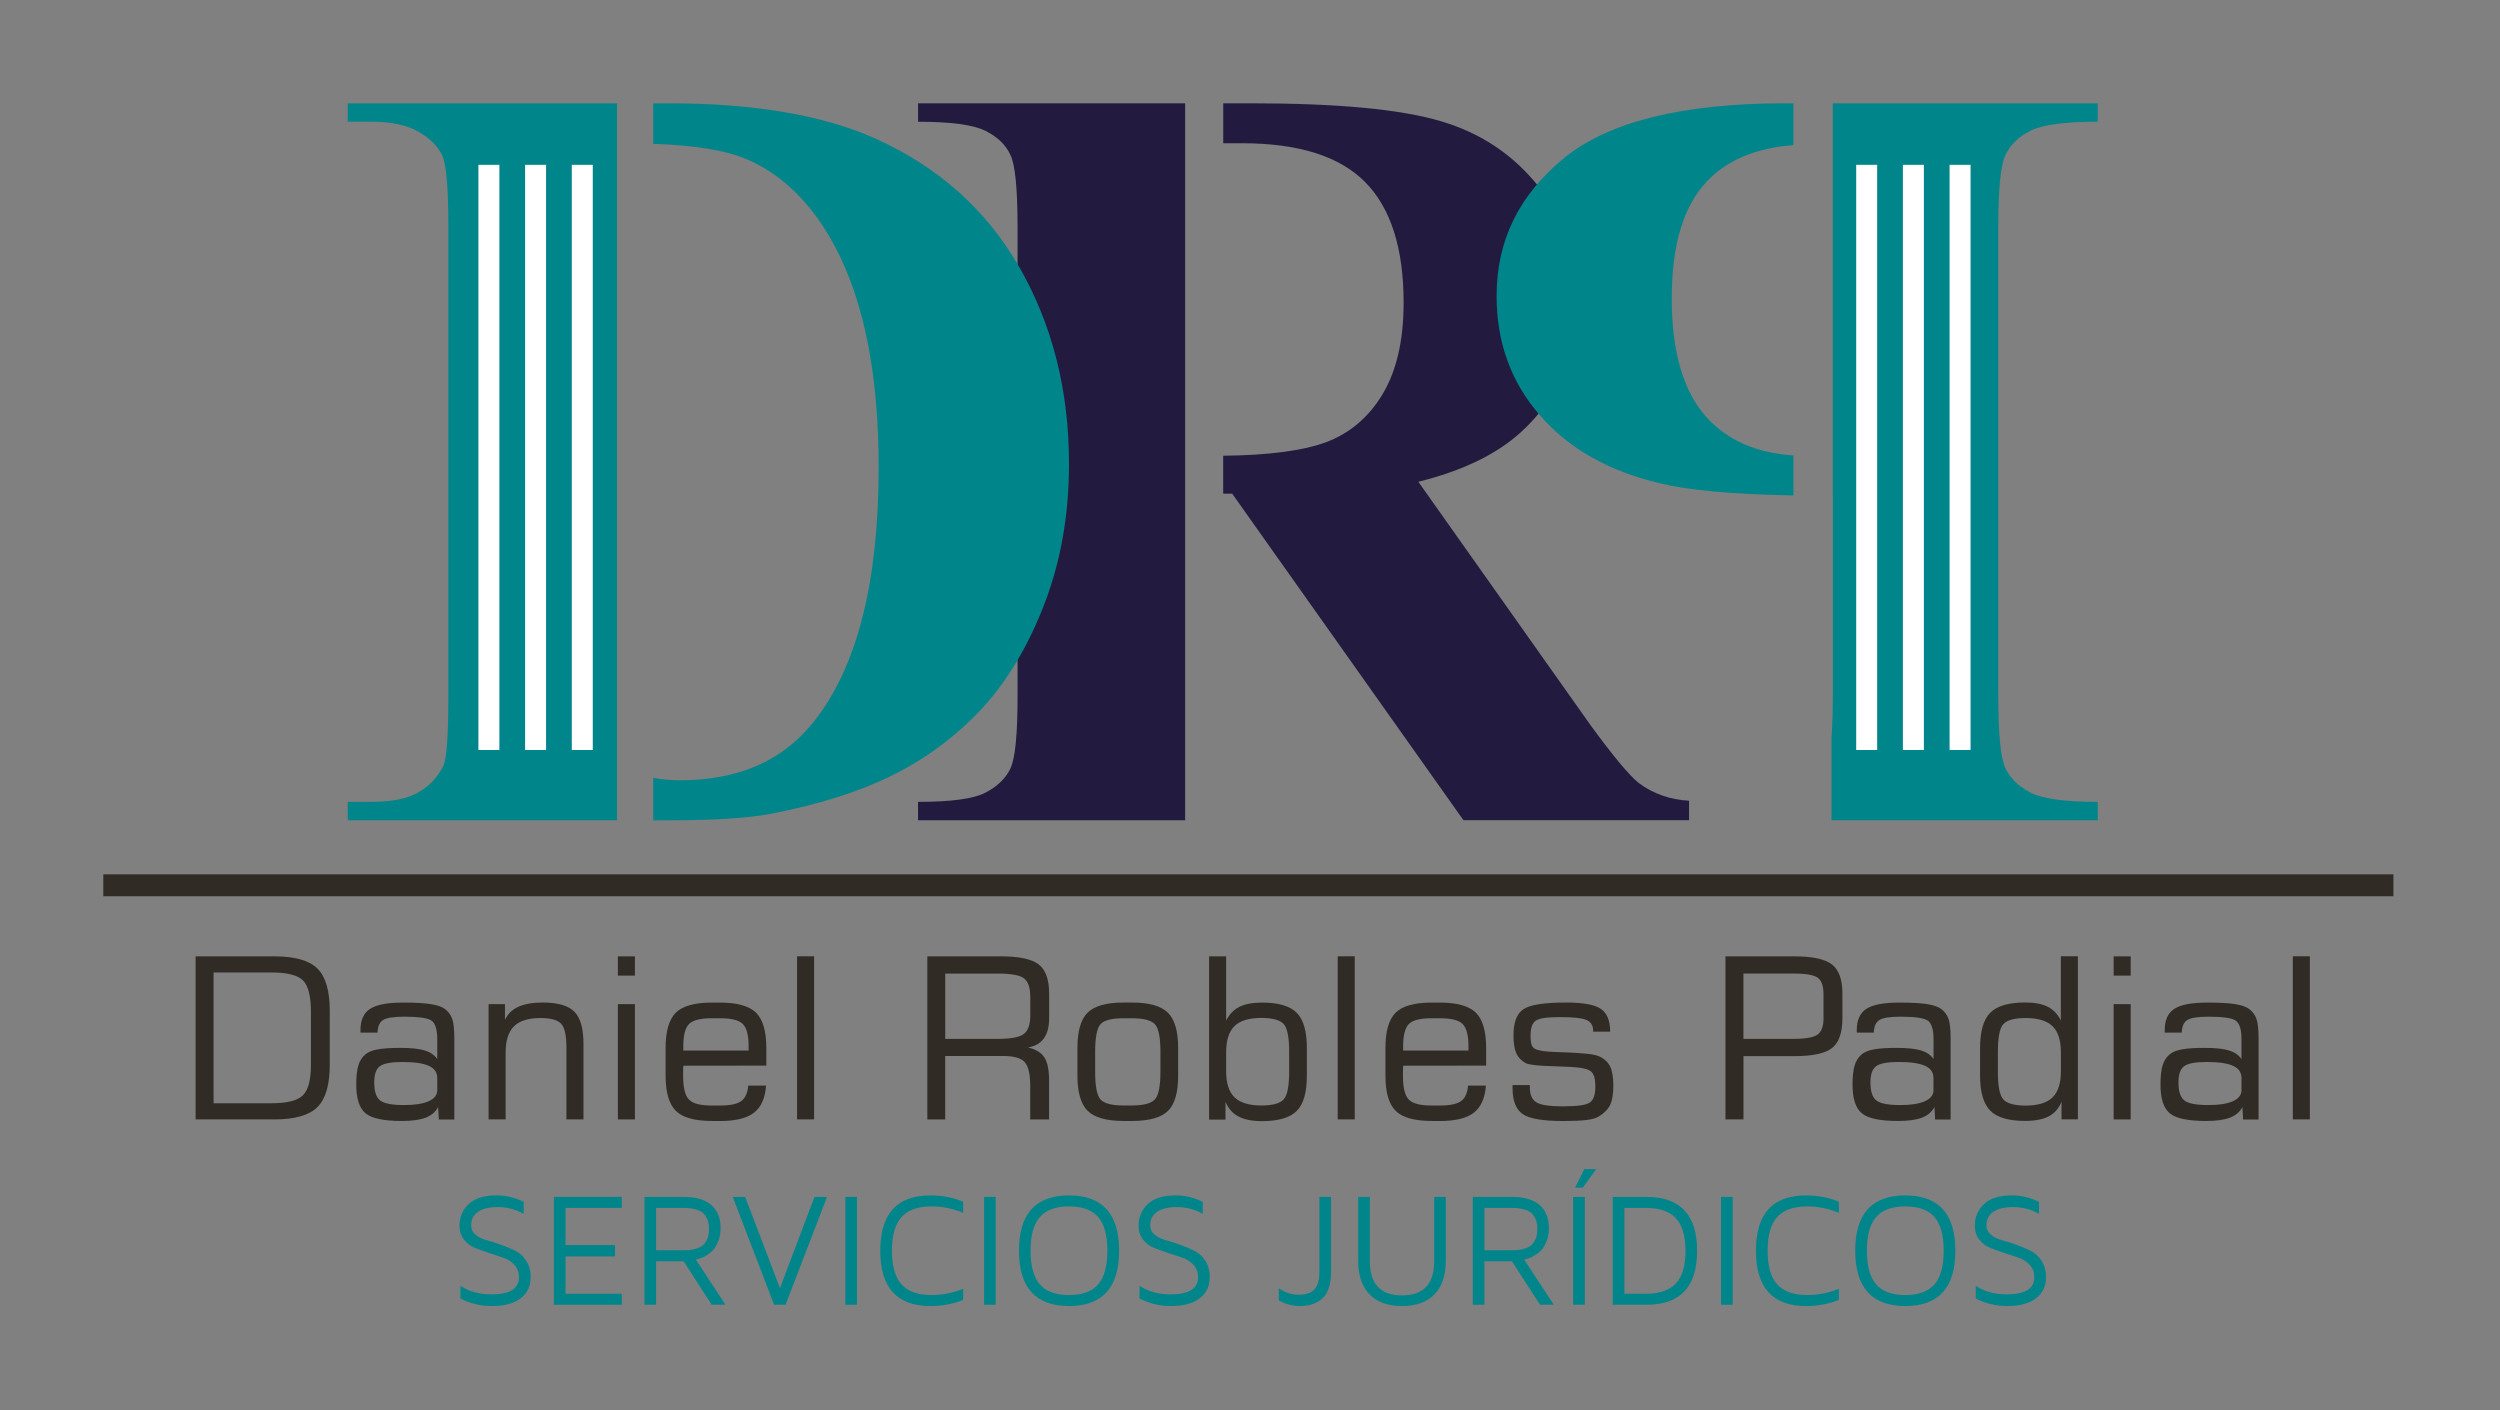 <svg width="484" height="273" viewBox="0 0 484 273" fill="none" xmlns="http://www.w3.org/2000/svg">
<rect x="0" y="0" width="484" height="273" fill="#808080" stroke="none"/>
<g clip-path="url(#clip0_415_23)">
<path d="M41.35 213.59H52.55C55.58 213.59 57.62 213.08 58.65 212.04C59.68 211.01 60.2 209.04 60.2 206.15V195.94C60.2 192.89 59.69 190.84 58.67 189.82C57.64 188.79 55.6 188.27 52.55 188.27H41.35V213.59ZM37.87 216.72V185.15H53.11C57.07 185.15 59.84 185.93 61.44 187.5C63.04 189.06 63.84 191.8 63.84 195.69V206.11C63.84 210.03 63.04 212.78 61.43 214.35C59.83 215.93 57.06 216.72 53.11 216.72H37.87Z" fill="#312B25"/>
<path d="M84.81 214.36C84.3 215.29 83.49 215.97 82.39 216.39C81.28 216.81 79.74 217.02 77.77 217.02C74.28 217.02 71.94 216.52 70.75 215.52C69.56 214.52 68.97 212.67 68.97 209.95C68.97 208.38 69.11 207.15 69.38 206.26C69.65 205.37 70.11 204.65 70.75 204.12C71.29 203.66 72.07 203.35 73.12 203.16C74.16 202.96 75.65 202.87 77.61 202.87C79.57 202.87 81.18 203.04 82.24 203.37C83.31 203.7 84.11 204.25 84.65 205.03V201.18C84.65 199.36 84.3 198.18 83.59 197.63C82.88 197.09 81.11 196.83 78.27 196.83C76.21 196.83 74.83 197.05 74.15 197.48C73.48 197.91 73.12 198.72 73.09 199.91H69.79V199.4C69.79 197.49 70.41 196.13 71.64 195.32C72.88 194.5 75.01 194.1 78.04 194.1C80.4 194.1 82.19 194.2 83.43 194.4C84.66 194.6 85.57 194.91 86.17 195.36C86.82 195.87 87.28 196.5 87.55 197.25C87.82 198 87.96 199.28 87.96 201.11V216.74H84.96L84.83 214.39L84.81 214.36ZM84.65 211.03V208.68C84.65 207.62 84.11 206.84 83.03 206.35C81.95 205.85 80.23 205.6 77.87 205.6C75.71 205.6 74.27 205.88 73.54 206.42C72.81 206.96 72.45 208.01 72.45 209.55C72.45 211.31 72.83 212.47 73.61 213.06C74.38 213.65 75.92 213.94 78.24 213.94C80.32 213.94 81.9 213.69 83.01 213.19C84.11 212.69 84.66 211.97 84.66 211.03H84.65Z" fill="#312B25"/>
<path d="M94.59 216.72V194.4H97.76V197.45C98.3 196.3 99.16 195.45 100.35 194.91C101.54 194.37 103.1 194.09 105.05 194.09C107.97 194.09 110.02 194.68 111.2 195.86C112.37 197.04 112.96 199.12 112.96 202.09V216.72H109.66V202.79C109.66 200.46 109.32 198.92 108.63 198.19C107.94 197.46 106.61 197.09 104.63 197.09C102.29 197.09 100.59 197.63 99.51 198.69C98.43 199.76 97.89 201.44 97.89 203.75V216.72H94.59Z" fill="#312B25"/>
<path d="M119.62 216.72V194.4H122.92V216.72H119.62ZM119.62 188.88V185.15H122.92V188.88H119.62Z" fill="#312B25"/>
<path d="M137.85 217.02C134.51 217.02 132.18 216.37 130.85 215.07C129.53 213.77 128.86 211.49 128.86 208.22V202.93C128.86 199.64 129.52 197.36 130.84 196.05C132.16 194.75 134.48 194.1 137.8 194.1H139.35C142.69 194.1 145.02 194.75 146.36 196.05C147.69 197.35 148.36 199.64 148.36 202.93V206.3L132.29 206.32C132.28 206.54 132.27 206.8 132.26 207.07C132.26 207.34 132.25 207.73 132.25 208.22C132.25 210.53 132.62 212.07 133.36 212.85C134.09 213.64 135.58 214.03 137.81 214.03H139.36C141.35 214.03 142.73 213.74 143.51 213.17C144.28 212.6 144.74 211.6 144.86 210.17H148.31C148.14 212.59 147.36 214.34 145.97 215.42C144.58 216.5 142.39 217.03 139.38 217.03H137.84L137.85 217.02ZM132.29 203.38H144.93V202.51C144.93 200.42 144.55 199 143.81 198.25C143.06 197.5 141.57 197.13 139.36 197.13H137.81C135.6 197.13 134.13 197.51 133.39 198.25C132.66 199 132.29 200.42 132.29 202.51V203.38Z" fill="#312B25"/>
<path d="M157.61 185.14H154.31V216.71H157.61V185.14Z" fill="#312B25"/>
<path d="M179.53 216.72V185.15H193.78C197.33 185.15 199.77 185.68 201.11 186.73C202.45 187.78 203.11 189.65 203.11 192.35V197.12C203.11 198.78 202.78 200.08 202.1 201.02C201.43 201.96 200.41 202.55 199.03 202.79C200.53 203.14 201.59 203.79 202.19 204.72C202.8 205.65 203.1 207.12 203.1 209.14V216.73H199.45V210.22C199.45 207.96 199.1 206.43 198.38 205.63C197.66 204.83 196.27 204.44 194.19 204.44H182.99V216.73H179.52L179.53 216.72ZM193.08 188.49H183V201.13H193.08C195.71 201.13 197.43 200.8 198.24 200.15C199.06 199.5 199.46 198.33 199.46 196.65V192.96C199.46 191.25 199.07 190.08 198.28 189.44C197.5 188.8 195.76 188.48 193.08 188.48V188.49Z" fill="#312B25"/>
<path d="M217.58 217.02C214.24 217.02 211.91 216.37 210.58 215.07C209.26 213.77 208.59 211.49 208.59 208.22V202.91C208.59 199.63 209.25 197.34 210.57 196.04C211.89 194.74 214.21 194.09 217.53 194.09H219.08C222.42 194.09 224.76 194.74 226.09 196.04C227.42 197.34 228.09 199.63 228.09 202.91V208.22C228.09 211.5 227.43 213.79 226.11 215.08C224.79 216.38 222.45 217.02 219.13 217.02H217.59H217.58ZM224.66 207.47V203.66C224.66 200.84 224.31 199.06 223.59 198.29C222.87 197.52 221.38 197.13 219.09 197.13H217.54C215.26 197.13 213.78 197.51 213.07 198.27C212.37 199.04 212.02 200.83 212.02 203.66V207.47C212.02 210.31 212.37 212.11 213.08 212.88C213.79 213.64 215.27 214.02 217.54 214.02H219.09C221.36 214.02 222.86 213.63 223.58 212.85C224.3 212.08 224.66 210.28 224.66 207.46V207.47Z" fill="#312B25"/>
<path d="M234.08 216.72V185.15H237.38V197.58C238.02 196.35 238.87 195.46 239.96 194.92C241.04 194.38 242.49 194.1 244.33 194.1C247.51 194.1 249.75 194.76 251.05 196.08C252.36 197.39 253.01 199.68 253.01 202.93V208.24C253.01 211.48 252.36 213.76 251.05 215.07C249.75 216.39 247.5 217.05 244.33 217.05C242.41 217.05 240.88 216.75 239.76 216.15C238.63 215.55 237.8 214.61 237.26 213.32V216.75H234.09L234.08 216.72ZM237.38 203.74V207.38C237.38 209.7 237.92 211.38 239 212.44C240.08 213.49 241.82 214.02 244.2 214.02C246.36 214.02 247.8 213.63 248.51 212.85C249.23 212.08 249.58 210.28 249.58 207.46V203.65C249.58 200.82 249.23 199.02 248.51 198.24C247.8 197.47 246.36 197.07 244.2 197.07C241.81 197.07 240.07 197.6 239 198.65C237.92 199.71 237.38 201.39 237.38 203.73V203.74Z" fill="#312B25"/>
<path d="M262.28 185.14H258.98V216.71H262.28V185.14Z" fill="#312B25"/>
<path d="M277.21 217.02C273.87 217.02 271.54 216.37 270.21 215.07C268.89 213.77 268.22 211.49 268.22 208.22V202.93C268.22 199.64 268.88 197.36 270.2 196.05C271.52 194.75 273.84 194.1 277.16 194.1H278.71C282.05 194.1 284.39 194.75 285.72 196.05C287.05 197.35 287.72 199.64 287.72 202.93V206.3L271.65 206.32C271.64 206.54 271.63 206.8 271.62 207.07C271.62 207.34 271.61 207.73 271.61 208.22C271.61 210.53 271.98 212.07 272.72 212.85C273.45 213.64 274.94 214.03 277.17 214.03H278.72C280.71 214.03 282.09 213.74 282.87 213.17C283.64 212.6 284.1 211.6 284.22 210.17H287.67C287.5 212.59 286.72 214.34 285.33 215.42C283.94 216.5 281.75 217.03 278.74 217.03H277.2L277.21 217.02ZM271.65 203.38H284.29V202.51C284.29 200.42 283.91 199 283.17 198.25C282.42 197.5 280.93 197.13 278.72 197.13H277.17C274.96 197.13 273.49 197.51 272.75 198.25C272.02 199 271.65 200.42 271.65 202.51V203.38Z" fill="#312B25"/>
<path d="M292.84 210.07H296.18V210.58C296.18 211.96 296.61 212.9 297.45 213.42C298.3 213.93 300 214.19 302.56 214.19C305.43 214.19 307.19 213.93 307.86 213.4C308.53 212.88 308.86 211.87 308.86 210.37C308.86 208.87 308.59 207.94 308.04 207.45C307.5 206.96 306.14 206.66 303.96 206.55C303.15 206.51 302.06 206.46 300.7 206.42C297.7 206.34 295.92 206.13 295.36 205.81C294.51 205.34 293.9 204.7 293.55 203.9C293.19 203.1 293.01 201.94 293.01 200.43C293.01 197.95 293.64 196.28 294.9 195.41C296.15 194.53 298.92 194.09 303.21 194.09C306.53 194.09 308.78 194.51 309.96 195.34C311.14 196.17 311.73 197.64 311.73 199.73H308.43V199.52C308.43 198.53 308 197.85 307.15 197.47C306.29 197.09 304.59 196.91 302.05 196.91C299.51 196.91 298.02 197.13 297.34 197.59C296.66 198.04 296.32 198.99 296.32 200.43C296.32 201.31 296.39 201.91 296.51 202.27C296.64 202.62 296.86 202.89 297.19 203.07C297.86 203.42 299.33 203.63 301.61 203.69C302.19 203.7 302.64 203.72 302.95 203.73C304.82 203.8 306.28 203.9 307.34 204.02C308.4 204.14 309.16 204.3 309.61 204.52C310.6 204.97 311.3 205.62 311.72 206.47C312.13 207.32 312.34 208.55 312.34 210.17C312.34 211.79 312.14 213.06 311.72 213.91C311.31 214.76 310.58 215.51 309.51 216.16C309.03 216.47 308.24 216.7 307.16 216.83C306.07 216.97 304.55 217.03 302.61 217.03C298.65 217.03 296.03 216.57 294.75 215.66C293.47 214.74 292.83 213.08 292.83 210.67V210.08L292.84 210.07Z" fill="#312B25"/>
<path d="M334.05 216.72V185.15H347.35C350.9 185.15 353.34 185.68 354.68 186.73C356.02 187.78 356.69 189.65 356.69 192.35V197.12C356.69 199.9 356.03 201.82 354.71 202.88C353.39 203.94 350.94 204.47 347.36 204.47H337.54V216.72H334.07H334.05ZM353.03 197.11V192.47C353.03 190.94 352.68 189.89 351.96 189.33C351.24 188.77 349.69 188.48 347.31 188.48H337.53V201.12H347.31C349.66 201.12 351.2 200.83 351.94 200.25C352.67 199.67 353.04 198.62 353.04 197.11H353.03Z" fill="#312B25"/>
<path d="M374.49 214.36C373.98 215.29 373.17 215.97 372.07 216.39C370.96 216.81 369.42 217.02 367.45 217.02C363.96 217.02 361.62 216.52 360.43 215.52C359.24 214.52 358.65 212.67 358.65 209.95C358.65 208.38 358.79 207.15 359.06 206.26C359.33 205.37 359.79 204.65 360.43 204.12C360.97 203.66 361.75 203.35 362.8 203.16C363.84 202.96 365.33 202.87 367.29 202.87C369.25 202.87 370.86 203.04 371.92 203.37C372.99 203.7 373.79 204.25 374.33 205.03V201.18C374.33 199.36 373.98 198.18 373.27 197.63C372.56 197.09 370.79 196.83 367.95 196.83C365.89 196.83 364.51 197.05 363.83 197.48C363.16 197.91 362.8 198.72 362.77 199.91H359.47V199.4C359.47 197.49 360.09 196.13 361.32 195.32C362.56 194.5 364.69 194.1 367.72 194.1C370.08 194.1 371.87 194.2 373.11 194.4C374.34 194.6 375.25 194.91 375.85 195.36C376.5 195.87 376.96 196.5 377.23 197.25C377.5 198 377.64 199.28 377.64 201.11V216.74H374.64L374.51 214.39L374.49 214.36ZM374.32 211.03V208.68C374.32 207.62 373.78 206.84 372.7 206.35C371.62 205.85 369.9 205.6 367.54 205.6C365.38 205.6 363.94 205.88 363.21 206.42C362.48 206.96 362.12 208.01 362.12 209.55C362.12 211.31 362.5 212.47 363.28 213.06C364.05 213.65 365.59 213.94 367.91 213.94C369.99 213.94 371.57 213.69 372.68 213.19C373.78 212.69 374.33 211.97 374.33 211.03H374.32Z" fill="#312B25"/>
<path d="M399.12 213.28C398.59 214.58 397.77 215.53 396.64 216.12C395.52 216.71 393.99 217.01 392.07 217.01C388.89 217.01 386.63 216.35 385.32 215.03C384 213.71 383.34 211.43 383.34 208.21V202.9C383.34 199.66 384 197.38 385.32 196.06C386.63 194.74 388.88 194.08 392.07 194.08C393.91 194.08 395.36 194.36 396.43 194.9C397.51 195.44 398.36 196.33 398.98 197.56V185.13H402.28V216.7H399.11V213.27L399.12 213.28ZM398.99 207.39V203.75C398.99 201.41 398.45 199.73 397.37 198.67C396.28 197.62 394.55 197.09 392.18 197.09C390.02 197.09 388.58 197.48 387.86 198.26C387.14 199.03 386.79 200.84 386.79 203.67V207.48C386.79 210.3 387.14 212.09 387.86 212.87C388.58 213.64 390.02 214.04 392.18 214.04C394.55 214.04 396.28 213.51 397.37 212.46C398.45 211.4 398.99 209.72 398.99 207.4V207.39Z" fill="#312B25"/>
<path d="M409.2 216.72V194.4H412.5V216.72H409.2ZM409.2 188.88V185.15H412.5V188.88H409.2Z" fill="#312B25"/>
<path d="M434.12 214.36C433.61 215.29 432.8 215.97 431.69 216.39C430.58 216.81 429.04 217.02 427.07 217.02C423.58 217.02 421.24 216.52 420.05 215.52C418.86 214.52 418.27 212.67 418.27 209.95C418.27 208.38 418.41 207.15 418.68 206.26C418.95 205.37 419.41 204.65 420.05 204.12C420.59 203.66 421.37 203.35 422.42 203.16C423.46 202.96 424.95 202.87 426.91 202.87C428.87 202.87 430.48 203.04 431.54 203.37C432.61 203.7 433.41 204.25 433.95 205.03V201.18C433.95 199.36 433.6 198.18 432.89 197.63C432.18 197.09 430.41 196.83 427.57 196.83C425.51 196.83 424.13 197.05 423.45 197.48C422.78 197.91 422.42 198.72 422.39 199.91H419.09V199.4C419.09 197.49 419.71 196.13 420.94 195.32C422.18 194.5 424.31 194.1 427.34 194.1C429.7 194.1 431.49 194.2 432.73 194.4C433.96 194.6 434.87 194.91 435.47 195.36C436.12 195.87 436.58 196.5 436.85 197.25C437.12 198 437.26 199.28 437.26 201.11V216.74H434.26L434.13 214.39L434.12 214.36ZM433.95 211.03V208.68C433.95 207.62 433.41 206.84 432.33 206.35C431.25 205.85 429.53 205.6 427.17 205.6C425.01 205.6 423.57 205.88 422.84 206.42C422.11 206.96 421.75 208.01 421.75 209.55C421.75 211.31 422.13 212.47 422.91 213.06C423.68 213.65 425.22 213.94 427.54 213.94C429.62 213.94 431.2 213.69 432.31 213.19C433.41 212.69 433.96 211.97 433.96 211.03H433.95Z" fill="#312B25"/>
<path d="M447.19 185.14H443.89V216.71H447.19V185.14Z" fill="#312B25"/>
<path fill-rule="evenodd" clip-rule="evenodd" d="M236.81 20H242.21C258.99 20 271.24 21.15 279.02 23.49C286.8 25.79 293.15 30.08 298.07 36.36C302.99 42.61 305.43 49.93 305.43 58.34C305.43 68.56 301.73 77.04 294.37 83.74C289.66 88 283.07 91.17 274.59 93.27L307.84 140.27C312.24 146.31 315.38 150.07 317.23 151.57C320.02 153.66 323.3 154.82 327 155.02V158.79H283.32L238.55 95.57H236.81V88.23C245.53 88.14 252.14 87.27 256.59 85.66C261.3 83.92 265 80.78 267.69 76.27C270.38 71.77 271.74 65.87 271.74 58.61C271.74 48.07 269.26 40.29 264.31 35.27C259.36 30.25 251.4 27.73 240.41 27.73H236.82V20H236.81Z" fill="#231A40"/>
<path fill-rule="evenodd" clip-rule="evenodd" d="M229.43 158.8H177.73V155.24C184.15 155.24 188.51 154.65 190.78 153.46C193.08 152.27 194.69 150.7 195.6 148.82C196.54 146.9 197 142.19 197 134.72V44.08C197 36.58 196.55 31.87 195.6 29.95C194.69 28 193.05 26.46 190.75 25.31C188.41 24.16 184.09 23.57 177.74 23.57V20H229.44V158.8H229.43Z" fill="#231A40"/>
<path d="M463.37 169.27H20V173.52H463.37V169.27Z" fill="#312B25"/>
<path d="M88.96 237.25C88.96 235.64 89.54 234.27 90.71 233.13C91.88 232 93.69 231.43 96.16 231.43C97.93 231.43 99.67 231.84 101.38 232.67V235C99.84 234.12 98.17 233.69 96.37 233.69C94.7 233.69 93.42 234 92.54 234.61C91.65 235.22 91.21 236.1 91.21 237.26C91.21 237.97 91.5 238.57 92.07 239.04C92.64 239.52 93.36 239.87 94.2 240.1C95.05 240.33 95.97 240.62 96.98 240.98C97.98 241.34 98.91 241.73 99.75 242.14C100.59 242.56 101.3 243.2 101.87 244.08C102.45 244.96 102.74 246.02 102.74 247.27C102.74 249.01 102.09 250.37 100.78 251.36C99.48 252.35 97.65 252.85 95.32 252.85C92.99 252.85 90.99 252.36 89.14 251.38V248.93C90.79 250.04 92.8 250.59 95.15 250.59C98.69 250.59 100.47 249.48 100.48 247.27C100.48 246.34 100.19 245.55 99.62 244.91C99.04 244.27 98.33 243.8 97.49 243.51L94.72 242.59C93.72 242.26 92.8 241.93 91.95 241.59C91.1 241.26 90.39 240.72 89.82 239.98C89.24 239.24 88.95 238.33 88.95 237.24" fill="#00858B"/>
<path d="M107.23 252.6V231.72H120.38V233.85H109.49V241.05H119.07V243.24H109.49V250.47H120.38V252.6H107.23Z" fill="#00858B"/>
<path d="M127.02 242.05H132.32C133.36 242.05 134.23 241.93 134.93 241.69C135.63 241.45 136.14 241.12 136.45 240.69C136.76 240.26 136.98 239.84 137.09 239.42C137.2 239 137.26 238.51 137.26 237.95C137.26 237.39 137.2 236.9 137.09 236.48C136.98 236.06 136.76 235.64 136.45 235.21C136.13 234.78 135.63 234.45 134.93 234.21C134.23 233.97 133.36 233.85 132.32 233.85H127.02V242.05ZM124.77 252.6V231.72H132.44C134.71 231.72 136.46 232.24 137.68 233.27C138.9 234.31 139.51 235.81 139.51 237.79C139.51 238.69 139.37 239.5 139.08 240.24C138.79 240.98 138.47 241.54 138.11 241.95C137.75 242.36 137.32 242.71 136.82 243.01C136.32 243.31 135.91 243.51 135.6 243.61C135.28 243.71 134.99 243.79 134.71 243.84L140.45 252.6H137.79L132.35 244.18H127.02V252.6H124.77Z" fill="#00858B"/>
<path d="M141.86 231.72H144.26L151 249.38L157.69 231.72H160.11L152.08 252.6H149.87L141.86 231.72Z" fill="#00858B"/>
<path d="M165.92 231.72H163.67V252.6H165.92V231.72Z" fill="#00858B"/>
<path d="M180.11 252.85C173.65 252.85 170.42 249.28 170.42 242.14C170.42 235 173.65 231.43 180.11 231.43C182.34 231.43 184.46 231.83 186.47 232.64V234.81C184.48 233.97 182.44 233.56 180.35 233.56C177.7 233.56 175.76 234.25 174.53 235.63C173.29 237 172.68 239.17 172.68 242.14C172.68 245.11 173.3 247.28 174.53 248.65C175.76 250.03 177.7 250.72 180.35 250.72C182.48 250.72 184.52 250.31 186.47 249.5V251.67C184.47 252.46 182.37 252.85 180.19 252.85H180.11Z" fill="#00858B"/>
<path d="M192.77 231.72H190.52V252.6H192.77V231.72Z" fill="#00858B"/>
<path d="M201.31 235.63C200.11 237 199.52 239.17 199.52 242.14C199.52 245.11 200.11 247.28 201.31 248.65C202.5 250.03 204.38 250.72 206.95 250.72C209.52 250.72 211.42 250.03 212.61 248.65C213.79 247.28 214.39 245.1 214.39 242.14C214.39 239.18 213.79 237 212.61 235.63C211.42 234.25 209.54 233.56 206.95 233.56C204.36 233.56 202.5 234.25 201.31 235.63ZM206.96 252.85C200.5 252.85 197.27 249.28 197.27 242.14C197.27 235 200.5 231.43 206.96 231.43C213.42 231.43 216.66 235 216.66 242.14C216.66 249.28 213.43 252.85 206.96 252.85Z" fill="#00858B"/>
<path d="M220.43 237.25C220.43 235.64 221.01 234.27 222.18 233.13C223.35 232 225.16 231.43 227.63 231.43C229.4 231.43 231.14 231.84 232.85 232.67V235C231.31 234.12 229.64 233.69 227.84 233.69C226.17 233.69 224.89 234 224.01 234.61C223.12 235.22 222.68 236.1 222.68 237.26C222.68 237.97 222.97 238.57 223.54 239.04C224.11 239.52 224.83 239.87 225.67 240.1C226.52 240.33 227.44 240.62 228.45 240.98C229.45 241.34 230.38 241.73 231.22 242.14C232.06 242.56 232.77 243.2 233.34 244.08C233.92 244.96 234.21 246.02 234.21 247.27C234.21 249.01 233.56 250.37 232.25 251.36C230.95 252.35 229.12 252.85 226.79 252.85C224.46 252.85 222.46 252.36 220.61 251.38V248.93C222.26 250.04 224.27 250.59 226.62 250.59C230.16 250.59 231.94 249.48 231.95 247.27C231.95 246.34 231.66 245.55 231.09 244.91C230.51 244.27 229.8 243.8 228.96 243.51L226.19 242.59C225.19 242.26 224.27 241.93 223.42 241.59C222.57 241.26 221.86 240.72 221.29 239.98C220.71 239.24 220.42 238.33 220.42 237.24" fill="#00858B"/>
<path d="M247.58 251.76V249.41C248.78 250.24 250.06 250.66 251.43 250.66C252.8 250.66 253.87 250.31 254.5 249.61C255.13 248.92 255.44 247.77 255.44 246.18V231.71H257.69V246.36C257.69 247.64 257.51 248.72 257.16 249.63C256.81 250.53 256.32 251.2 255.7 251.64C255.08 252.08 254.45 252.39 253.81 252.57C253.16 252.75 252.47 252.85 251.72 252.85C250.22 252.85 248.84 252.48 247.58 251.76Z" fill="#00858B"/>
<path d="M262.95 244.03V231.72H265.2V244.15C265.2 248.58 267.28 250.79 271.43 250.79C275.58 250.79 277.66 248.58 277.66 244.15V231.72H279.91V244.03C279.91 246.89 279.18 249.08 277.71 250.59C276.24 252.1 274.15 252.85 271.42 252.85C268.69 252.85 266.59 252.09 265.13 250.58C263.67 249.07 262.94 246.88 262.94 244.03" fill="#00858B"/>
<path d="M287.39 242.05H292.69C293.73 242.05 294.6 241.93 295.3 241.69C296 241.45 296.51 241.12 296.82 240.69C297.13 240.26 297.35 239.84 297.46 239.42C297.57 239 297.63 238.51 297.63 237.95C297.63 237.39 297.57 236.9 297.46 236.48C297.35 236.06 297.13 235.64 296.82 235.21C296.5 234.78 296 234.45 295.3 234.21C294.6 233.97 293.73 233.85 292.69 233.85H287.39V242.05ZM285.13 252.6V231.72H292.8C295.07 231.72 296.82 232.24 298.04 233.27C299.26 234.31 299.87 235.81 299.87 237.79C299.87 238.69 299.73 239.5 299.44 240.24C299.15 240.98 298.83 241.54 298.47 241.95C298.11 242.36 297.68 242.71 297.18 243.01C296.68 243.31 296.27 243.51 295.96 243.61C295.64 243.71 295.35 243.79 295.07 243.84L300.81 252.6H298.15L292.71 244.18H287.38V252.6H285.13Z" fill="#00858B"/>
<path d="M304.94 229.93L306.71 226.34H309.03L306.43 229.93H304.93H304.94ZM304.56 252.6H306.82V231.72H304.56V252.6Z" fill="#00858B"/>
<path d="M314.48 250.47H318.61C321.28 250.47 323.23 249.8 324.46 248.47C325.7 247.14 326.31 245.03 326.31 242.16C326.31 239.29 325.69 237.18 324.46 235.85C323.23 234.52 321.28 233.85 318.61 233.85H314.48V250.48V250.47ZM312.22 252.6V231.72H318.76C325.29 231.72 328.56 235.2 328.56 242.16C328.56 249.12 325.29 252.6 318.76 252.6H312.22Z" fill="#00858B"/>
<path d="M335.45 231.72H333.2V252.6H335.45V231.72Z" fill="#00858B"/>
<path d="M349.64 252.85C343.18 252.85 339.95 249.28 339.95 242.14C339.95 235 343.18 231.43 349.64 231.43C351.87 231.43 353.99 231.83 356 232.64V234.81C354.01 233.97 351.97 233.56 349.88 233.56C347.23 233.56 345.29 234.25 344.06 235.63C342.82 237 342.21 239.17 342.21 242.14C342.21 245.11 342.83 247.28 344.06 248.65C345.29 250.03 347.23 250.72 349.88 250.72C352.01 250.72 354.05 250.31 356 249.5V251.67C354 252.46 351.9 252.85 349.72 252.85H349.64Z" fill="#00858B"/>
<path d="M363.22 235.63C362.02 237 361.43 239.17 361.43 242.14C361.43 245.11 362.02 247.28 363.22 248.65C364.41 250.03 366.29 250.72 368.86 250.72C371.43 250.72 373.33 250.03 374.52 248.65C375.7 247.28 376.3 245.1 376.3 242.14C376.3 239.18 375.7 237 374.52 235.63C373.33 234.25 371.45 233.56 368.86 233.56C366.27 233.56 364.41 234.25 363.22 235.63ZM368.86 252.85C362.4 252.85 359.17 249.28 359.17 242.14C359.17 235 362.4 231.43 368.86 231.43C375.32 231.43 378.56 235 378.56 242.14C378.56 249.28 375.33 252.85 368.86 252.85Z" fill="#00858B"/>
<path d="M382.33 237.25C382.33 235.64 382.91 234.27 384.08 233.13C385.25 232 387.06 231.43 389.53 231.43C391.3 231.43 393.04 231.84 394.75 232.67V235C393.21 234.12 391.54 233.69 389.74 233.69C388.07 233.69 386.79 234 385.91 234.61C385.02 235.22 384.58 236.1 384.58 237.26C384.58 237.97 384.87 238.57 385.44 239.04C386.01 239.52 386.73 239.87 387.57 240.1C388.42 240.33 389.34 240.62 390.35 240.98C391.35 241.34 392.28 241.73 393.12 242.14C393.96 242.56 394.67 243.2 395.24 244.08C395.82 244.96 396.11 246.02 396.11 247.27C396.11 249.01 395.46 250.37 394.15 251.36C392.85 252.35 391.02 252.85 388.69 252.85C386.36 252.85 384.36 252.36 382.51 251.38V248.93C384.16 250.04 386.17 250.59 388.52 250.59C392.06 250.59 393.84 249.48 393.85 247.27C393.85 246.34 393.56 245.55 392.99 244.91C392.41 244.27 391.7 243.8 390.86 243.51L388.09 242.59C387.09 242.26 386.17 241.93 385.32 241.59C384.47 241.26 383.76 240.72 383.19 239.98C382.61 239.24 382.32 238.33 382.32 237.24" fill="#00858B"/>
<path fill-rule="evenodd" clip-rule="evenodd" d="M347.2 20H345.63C325.71 20 311.4 23.56 302.75 30.64C294.06 37.76 289.74 46.62 289.74 57.26C289.74 66.3 292.53 74.01 298.15 80.43C303.73 86.85 311.44 91.21 321.28 93.55C326.75 94.91 335.4 95.7 347.21 95.92V88.17C340.07 87.71 334.46 85.26 330.42 80.82C325.92 75.87 323.65 68.19 323.65 57.79C323.65 47.39 325.92 39.93 330.42 35.15C334.33 31 339.95 28.64 347.21 28.09V20H347.2Z" fill="#00858B"/>
<path fill-rule="evenodd" clip-rule="evenodd" d="M354.84 95.99V134.51C354.84 137.78 354.75 140.53 354.58 142.75V158.8H406.13V155.24C399.71 155.24 395.35 154.65 393.08 153.43C390.78 152.24 389.17 150.67 388.26 148.75C387.32 146.83 386.86 142.09 386.86 134.51V44.28C386.86 36.71 387.31 31.96 388.26 30.01C389.17 28.06 390.77 26.49 393.11 25.3C395.45 24.15 399.77 23.56 406.12 23.56V20H354.82V27.96V88.04V96L354.84 95.99Z" fill="#00858B"/>
<path d="M363.42 31.91H359.36V145.2H363.42V31.91Z" fill="white"/>
<path d="M372.46 31.91H368.4V145.2H372.46V31.91Z" fill="white"/>
<path d="M381.5 31.91H377.44V145.2H381.5V31.91Z" fill="white"/>
<path fill-rule="evenodd" clip-rule="evenodd" d="M126.47 20H129.36C145.93 20 159.26 22.27 169.35 26.77C181.67 32.28 191.02 40.66 197.4 51.82C203.79 63.02 206.96 75.69 206.96 89.82C206.96 99.55 205.39 108.56 202.25 116.79C199.11 124.99 195.06 131.79 190.11 137.17C185.12 142.51 179.36 146.8 172.87 150.05C166.35 153.29 158.39 155.81 149 157.59C144.85 158.39 138.29 158.81 129.36 158.81H126.47V150.55C127.93 150.89 129.66 151.06 131.66 151.06C143.07 151.06 151.79 147.19 157.79 139.41C165.99 128.91 170.11 112.58 170.11 90.49C170.11 72.66 167.32 58.46 161.7 47.82C157.27 39.48 151.55 33.83 144.57 30.83C140.62 29.12 134.59 28.13 126.47 27.85V20ZM67.32 158.8V155.24H71.89C75.9 155.24 79.01 154.61 81.14 153.32C83.27 152.06 84.87 150.32 85.89 148.12C86.48 146.69 86.8 142.36 86.8 135.14V43.66C86.8 36.51 86.42 32.04 85.68 30.26C84.91 28.48 83.41 26.91 81.14 25.58C78.87 24.22 75.8 23.56 71.89 23.56H67.32V20H119.46V158.8H67.32Z" fill="#00858B"/>
<path d="M96.68 31.91H92.62V145.2H96.68V31.91Z" fill="white"/>
<path d="M105.72 31.91H101.66V145.2H105.72V31.91Z" fill="white"/>
<path d="M114.76 31.91H110.7V145.2H114.76V31.91Z" fill="white"/>
</g>
<defs>
<clipPath id="clip0_415_23">
<rect width="443.37" height="232.85" fill="white" transform="translate(20 20)"/>
</clipPath>
</defs>
</svg>
